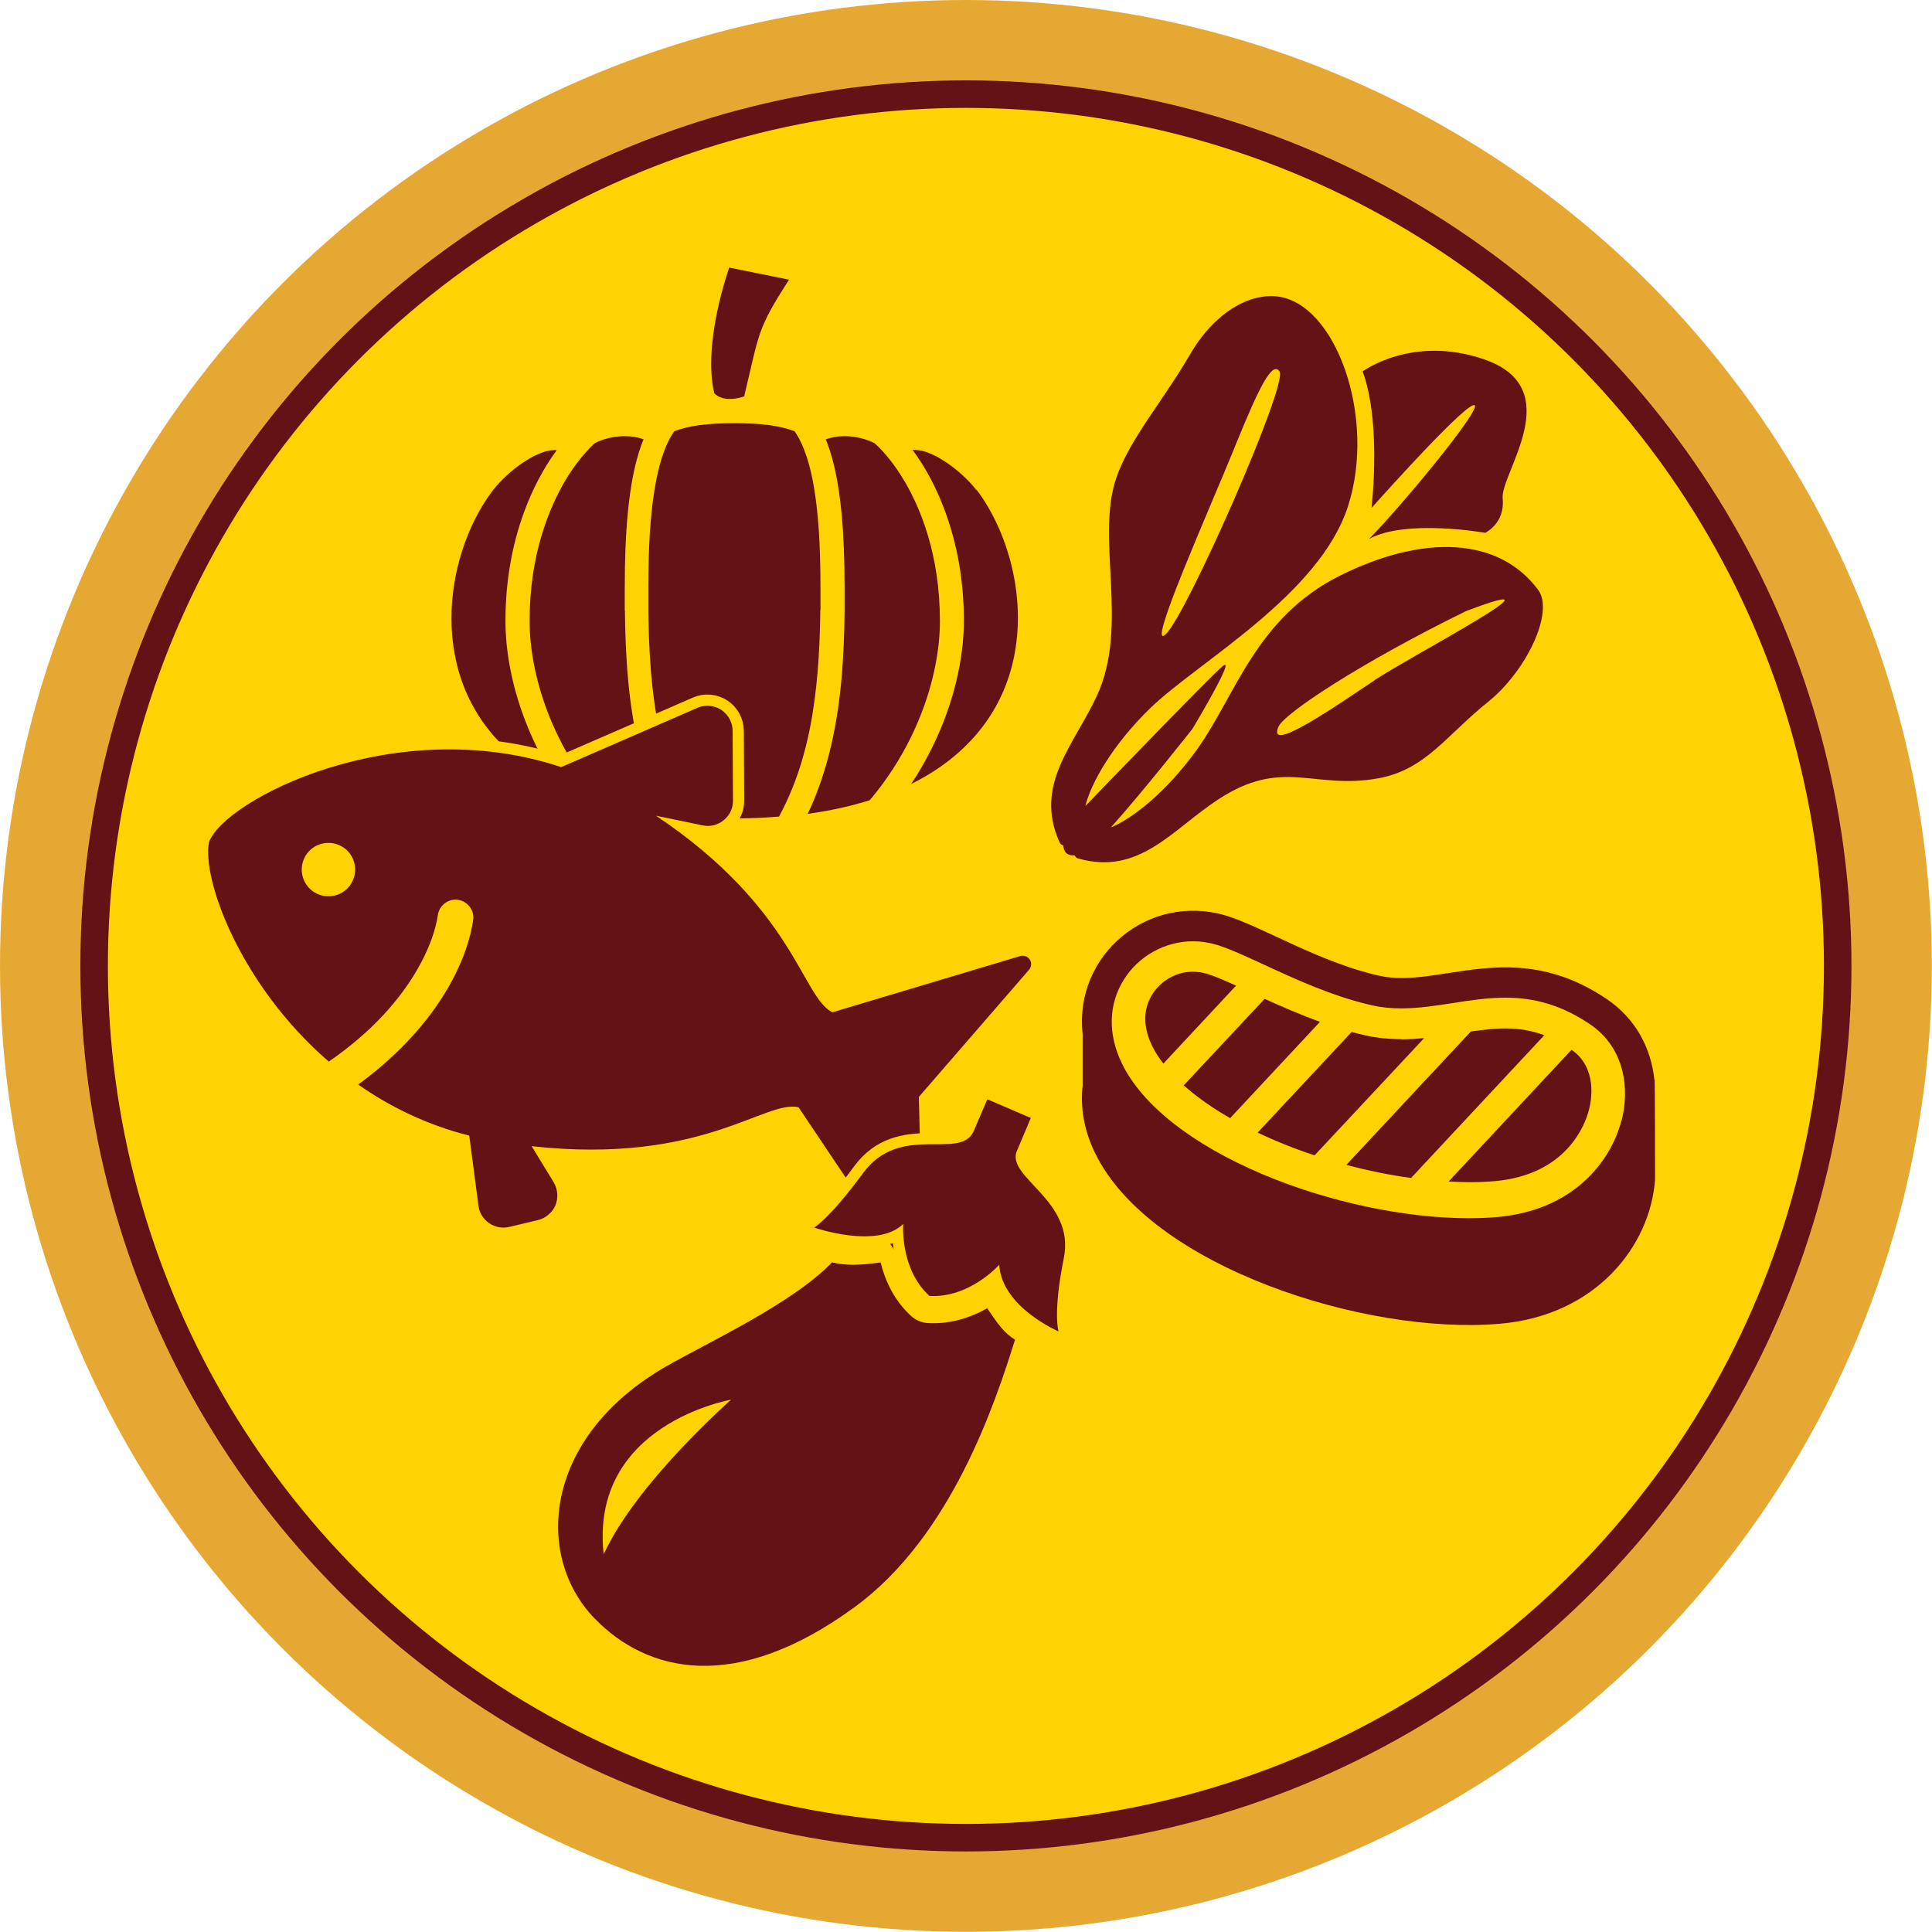 <?xml version="1.0" encoding="UTF-8"?>
<svg id="_レイヤー_2" data-name="レイヤー_2" xmlns="http://www.w3.org/2000/svg" width="113.71" height="113.71" viewBox="0 0 113.71 113.71">
  <defs>
    <style>
      .cls-1 {
        stroke: #fed300;
        stroke-linecap: round;
        stroke-linejoin: round;
        stroke-width: 1.32px;
      }

      .cls-1, .cls-2 {
        fill: #651217;
      }

      .cls-3 {
        fill: #e5a933;
      }

      .cls-4 {
        fill: #fed300;
        stroke: #651217;
        stroke-miterlimit: 10;
        stroke-width: 1.62px;
      }
    </style>
  </defs>
  <g id="_テキスト" data-name="テキスト">
    <g>
      <circle class="cls-3" cx="56.85" cy="56.85" r="56.85"/>
      <circle class="cls-4" cx="56.85" cy="56.85" r="51.31"/>
      <g>
        <path class="cls-2" d="M97.37,63.54c-.2-1.87-1.11-3.59-2.79-4.73-5.52-3.74-9.85-.59-13.39-1.38-3.55-.79-6.95-2.92-9.06-3.55-4.54-1.34-8.93,2.33-8.41,6.98v3.04c-.14,1.24.06,2.59.73,3.96,3.22,6.67,15.9,10.74,23.84,10.05,5.65-.49,8.84-4.58,9.12-8.49,0,0,0-5.95-.03-5.89ZM95.43,65.96c-.65,2.49-2.91,5.29-7.31,5.67-.53.05-1.09.07-1.67.07-3.78,0-8.33-.97-12.17-2.6-4.14-1.76-7.07-4.07-8.25-6.51-.84-1.73-.79-3.49.12-4.94.87-1.39,2.43-2.25,4.06-2.25.47,0,.94.07,1.41.21.7.21,1.7.67,2.76,1.16,1.82.84,4.07,1.89,6.42,2.41.53.12,1.08.17,1.69.17,1,0,2.02-.16,3-.31,1.01-.16,2.06-.32,3.12-.32,1.82,0,3.4.5,4.98,1.57,2.08,1.41,2.32,3.86,1.85,5.67Z"/>
        <path class="cls-2" d="M82.49,61.16c-.76,0-1.45-.07-2.12-.22-.28-.06-.55-.13-.82-.2l-5.53,5.92c.34.16.68.32,1.04.47.75.32,1.52.61,2.31.87l6.45-6.9c-.43.04-.88.07-1.32.07Z"/>
        <path class="cls-2" d="M92.5,61.78l-7.24,7.76c.4.02.8.04,1.19.04.52,0,1.03-.02,1.5-.06,4.25-.37,5.34-3.31,5.57-4.2.15-.56.5-2.47-1.02-3.53Z"/>
        <path class="cls-2" d="M74.43,58.79l-4.76,5.09c.75.67,1.67,1.32,2.73,1.93l5.29-5.67c-1.17-.42-2.26-.9-3.26-1.35Z"/>
        <path class="cls-2" d="M88.6,60.53c-.66,0-1.33.08-2.03.18l-7.33,7.85c1.27.34,2.55.6,3.81.77l7.84-8.4c-.72-.27-1.46-.4-2.28-.4Z"/>
        <path class="cls-2" d="M71.06,57.32c-.28-.08-.57-.13-.85-.13-.96,0-1.87.51-2.39,1.33-.69,1.1-.39,2.26-.01,3.04.17.35.39.69.66,1.04l4.28-4.59c-.67-.3-1.29-.57-1.69-.69Z"/>
      </g>
      <g>
        <path class="cls-2" d="M90.53,34.72c-2.29-3.09-6.7-3.31-11.64-.85-4.94,2.45-6.14,7-8.4,10.19-1.85,2.59-3.88,4.14-5.11,4.64,1.88-2.09,4.8-5.8,4.8-5.8,0,0,2.74-4.56,1.73-3.65-.81.72-5.94,6.02-8.03,8.19.31-1.28,1.53-3.54,3.83-5.77,2.81-2.72,9.94-6.63,11.63-11.88,1.69-5.25-.74-12.02-4.23-12.35-1.58-.15-3.61.91-5.08,3.44-1.58,2.72-3.54,4.96-4.32,7.22-1.25,3.6.77,8.7-1.15,12.85-1.36,2.93-3.71,5.22-2.21,8.6.05.12.14.19.23.21.03.41.26.62.67.58.04.09.11.17.25.2,3.56.98,5.47-1.69,8.17-3.47,3.82-2.52,5.64-.57,9.44-1.26,2.79-.5,4-2.52,6.46-4.49,2.28-1.83,3.92-5.31,2.96-6.6ZM72.68,26.29c1.48-3.64,2.2-5.03,2.63-4.43.52.72-5.45,14.29-6.69,15.46-1.24,1.17,2.58-7.38,4.06-11.02ZM80.89,40.05c-2.2,1.46-6.35,4.36-5.65,2.73.34-.8,4.92-3.81,11.04-6.81,6.66-2.53-3.19,2.61-5.39,4.07Z"/>
        <path class="cls-2" d="M80.72,29.9c1.07-1.2,5.64-6.27,6.07-6.05.41.21-4.13,5.75-6.21,7.87,2.17-1.19,6.83-.36,6.83-.36,0,0,1.18-.55,1.03-2.02-.15-1.47,3.9-6.47-1.09-8.19-4.23-1.46-7.15.71-7.15.71.79,2.1.79,5.54.52,8.04Z"/>
      </g>
      <g>
        <path class="cls-2" d="M43.8,23.33c.91-3.81.75-3.92,2.64-6.87l-3.52-.71s-1.59,4.41-.88,7.4c.62.62,1.76.18,1.76.18Z"/>
        <path class="cls-2" d="M36.77,35.94c0-.46,0-.88,0-1.28,0-1.75.06-3.21.18-4.47.16-1.65.42-2.96.8-4.01.04-.11.08-.21.13-.32-.33-.13-.71-.19-1.11-.19-.61,0-1.25.15-1.76.41-.62.57-1.22,1.33-1.75,2.22-.95,1.62-2.09,4.36-2.09,8.24,0,2.16.6,4.58,1.69,6.81.66,1.35,1.48,2.6,2.44,3.74,1.12.35,2.34.62,3.65.8-.5-1.06-.91-2.21-1.23-3.42-.77-2.96-.91-5.97-.94-8.53Z"/>
        <path class="cls-2" d="M29.75,36.54c0-2.27.37-4.42,1.09-6.39.5-1.36,1.16-2.62,1.93-3.66-.05,0-.1,0-.15,0-1.06,0-2.75,1.25-3.61,2.37-1.77,2.31-3.1,6.4-2.09,10.36.77,3.02,2.82,5.41,5.93,6.95-.47-.71-.9-1.46-1.27-2.22-1.18-2.41-1.83-5.04-1.83-7.39Z"/>
        <path class="cls-2" d="M53.22,28.3c-.52-.89-1.13-1.66-1.75-2.22-.52-.26-1.16-.41-1.76-.41-.41,0-.79.07-1.11.19.05.11.09.22.13.33.38,1.05.64,2.36.8,4.01.12,1.26.18,2.72.18,4.47,0,.4,0,.81,0,1.28-.03,2.56-.17,5.57-.94,8.53-.32,1.22-.73,2.37-1.23,3.42,1.31-.18,2.53-.45,3.65-.8.96-1.14,1.78-2.39,2.44-3.74,1.09-2.24,1.69-4.66,1.69-6.81,0-3.89-1.14-6.63-2.09-8.24Z"/>
        <path class="cls-2" d="M48.29,35.92c0-.45,0-.86,0-1.26,0-1.27-.03-2.36-.09-3.33-.12-1.83-.35-3.31-.71-4.41-.2-.61-.43-1.11-.7-1.5-.01-.01-.02-.03-.03-.04-.87-.33-1.94-.47-3.46-.47h-.15c-1.52,0-2.59.14-3.46.47-.01.01-.02.03-.03.04-.27.38-.5.89-.7,1.5-.35,1.1-.59,2.58-.71,4.41-.06.97-.09,2.06-.09,3.33,0,.4,0,.81,0,1.26.02,1.7.09,3.94.47,6.17.38,2.28,1.02,4.23,1.94,5.95v.02c.86.07,1.75.1,2.65.11.9,0,1.79-.04,2.64-.11v-.02c.93-1.72,1.57-3.67,1.95-5.95.37-2.23.45-4.47.47-6.17Z"/>
        <path class="cls-2" d="M57.47,28.85c-.86-1.12-2.55-2.37-3.61-2.37-.05,0-.1,0-.15,0,.77,1.04,1.44,2.3,1.93,3.66.72,1.97,1.09,4.12,1.09,6.39,0,2.35-.65,4.98-1.83,7.39-.37.76-.8,1.51-1.27,2.22,3.11-1.54,5.15-3.93,5.93-6.95,1.01-3.96-.32-8.05-2.08-10.36Z"/>
      </g>
      <path class="cls-1" d="M54.08,64.56l6.49-7.49c.14-.17.16-.41.04-.59-.12-.19-.35-.27-.56-.21l-11.06,3.31c-1.8-.9-2.23-6.12-10.38-11.57l2.75.57c.44.09.89-.02,1.24-.31.35-.28.55-.71.54-1.16l-.02-4.09c0-.5-.26-.97-.67-1.24-.42-.27-.95-.32-1.4-.12l-8.02,3.49c-9.77-3.26-19.84,1.93-20.73,4.42-.42,2.2,1.85,8.42,7.05,12.91.95-.65,1.76-1.32,2.46-1.98,2.04-1.94,3.1-3.86,3.6-5.25.2-.56.31-1.04.36-1.39.08-.57.61-.98,1.18-.9.57.08.98.61.9,1.18-.07.52-.22,1.13-.46,1.82-.61,1.71-1.85,3.9-4.13,6.06-.64.61-1.36,1.22-2.18,1.81,1.87,1.31,4.05,2.38,6.54,3.01l.54,4.12c.05.42.28.79.63,1.03.35.24.78.32,1.19.22l1.68-.4c.46-.11.84-.44,1.03-.87.18-.44.14-.94-.1-1.35l-1.3-2.13c10.02,1.11,13.73-2.75,15.71-2.29l6.43,9.59c.12.18.35.26.56.2.21-.07.35-.26.34-.48l-.25-9.91ZM18.8,52.66c-.82-.29-1.24-1.2-.95-2.01.29-.82,1.19-1.24,2.01-.95.82.29,1.24,1.19.95,2.01s-1.19,1.24-2.01.95Z"/>
      <path class="cls-2" d="M54.08,64.56l6.49-7.49c.14-.17.16-.41.04-.59-.12-.19-.35-.27-.56-.21l-11.06,3.31c-1.8-.9-2.23-6.12-10.38-11.57l2.75.57c.44.09.89-.02,1.24-.31.35-.28.55-.71.54-1.16l-.02-4.09c0-.5-.26-.97-.67-1.24-.42-.27-.95-.32-1.4-.12l-8.02,3.49c-9.77-3.26-19.84,1.93-20.73,4.42-.42,2.2,1.85,8.42,7.05,12.91.95-.65,1.76-1.32,2.46-1.98,2.04-1.94,3.1-3.86,3.6-5.25.2-.56.31-1.04.36-1.39.08-.57.61-.98,1.18-.9.57.08.98.61.9,1.18-.07.52-.22,1.13-.46,1.82-.61,1.71-1.85,3.9-4.13,6.06-.64.61-1.36,1.22-2.18,1.81,1.87,1.31,4.05,2.38,6.54,3.01l.54,4.12c.05.42.28.79.63,1.03.35.24.78.32,1.19.22l1.68-.4c.46-.11.84-.44,1.03-.87.18-.44.14-.94-.1-1.35l-1.3-2.13c10.02,1.11,13.73-2.75,15.71-2.29l6.43,9.59c.12.18.35.26.56.2.21-.07.35-.26.34-.48l-.25-9.91ZM18.8,52.66c-.82-.29-1.24-1.2-.95-2.01.29-.82,1.19-1.24,2.01-.95.82.29,1.24,1.19.95,2.01s-1.19,1.24-2.01.95Z"/>
      <g>
        <path class="cls-1" d="M59.85,67.74l.82-1.94-1.28-.55-1.28-.55-.83,1.94c-.85,1.64-4.31-.55-6.48,2.4-1.95,2.66-2.88,3.21-2.88,3.21,0,0,3.7,1.29,5.24-.21,0,0-.21,2.63,1.54,4.23,2.36.15,4.11-1.83,4.11-1.83.15,2.5,3.49,3.92,3.49,3.92,0,0-.34-1.07.31-4.3.7-3.43-3.43-4.75-2.76-6.33Z"/>
        <path class="cls-1" d="M58.1,77c-1.13.64-2.33.94-3.5.87-.36-.02-.7-.17-.97-.41-1.03-.94-1.55-2.13-1.8-3.16-1.26.18-2.06.19-2.86,0-2.36,2.45-7.35,4.73-9.76,6.12-7.26,4.17-7.78,11.18-4.2,14.85,3.07,3.15,8.25,4.47,15.3-.69,5.67-4.14,8.26-11.98,9.43-15.73-.66-.42-1-.91-1.63-1.84ZM35.53,91.48c-.84-7.67,7.5-9.1,7.5-9.1,0,0-5.57,4.89-7.5,9.1Z"/>
      </g>
      <g>
        <path class="cls-2" d="M59.85,67.74l.82-1.94-1.28-.55-1.28-.55-.83,1.94c-.85,1.64-4.31-.55-6.48,2.4-1.95,2.66-2.88,3.21-2.88,3.21,0,0,3.7,1.29,5.24-.21,0,0-.21,2.63,1.54,4.23,2.36.15,4.11-1.83,4.11-1.83.15,2.5,3.49,3.92,3.49,3.92,0,0-.34-1.07.31-4.3.7-3.43-3.43-4.75-2.76-6.33Z"/>
        <path class="cls-2" d="M58.1,77c-1.13.64-2.33.94-3.5.87-.36-.02-.7-.17-.97-.41-1.03-.94-1.55-2.13-1.8-3.16-1.26.18-2.06.19-2.86,0-2.36,2.45-7.35,4.73-9.76,6.12-7.26,4.17-7.78,11.18-4.2,14.85,3.07,3.15,8.25,4.47,15.3-.69,5.67-4.14,8.26-11.98,9.43-15.73-.66-.42-1-.91-1.63-1.84ZM35.53,91.48c-.84-7.67,7.5-9.1,7.5-9.1,0,0-5.57,4.89-7.5,9.1Z"/>
      </g>
    </g>
  </g>
</svg>